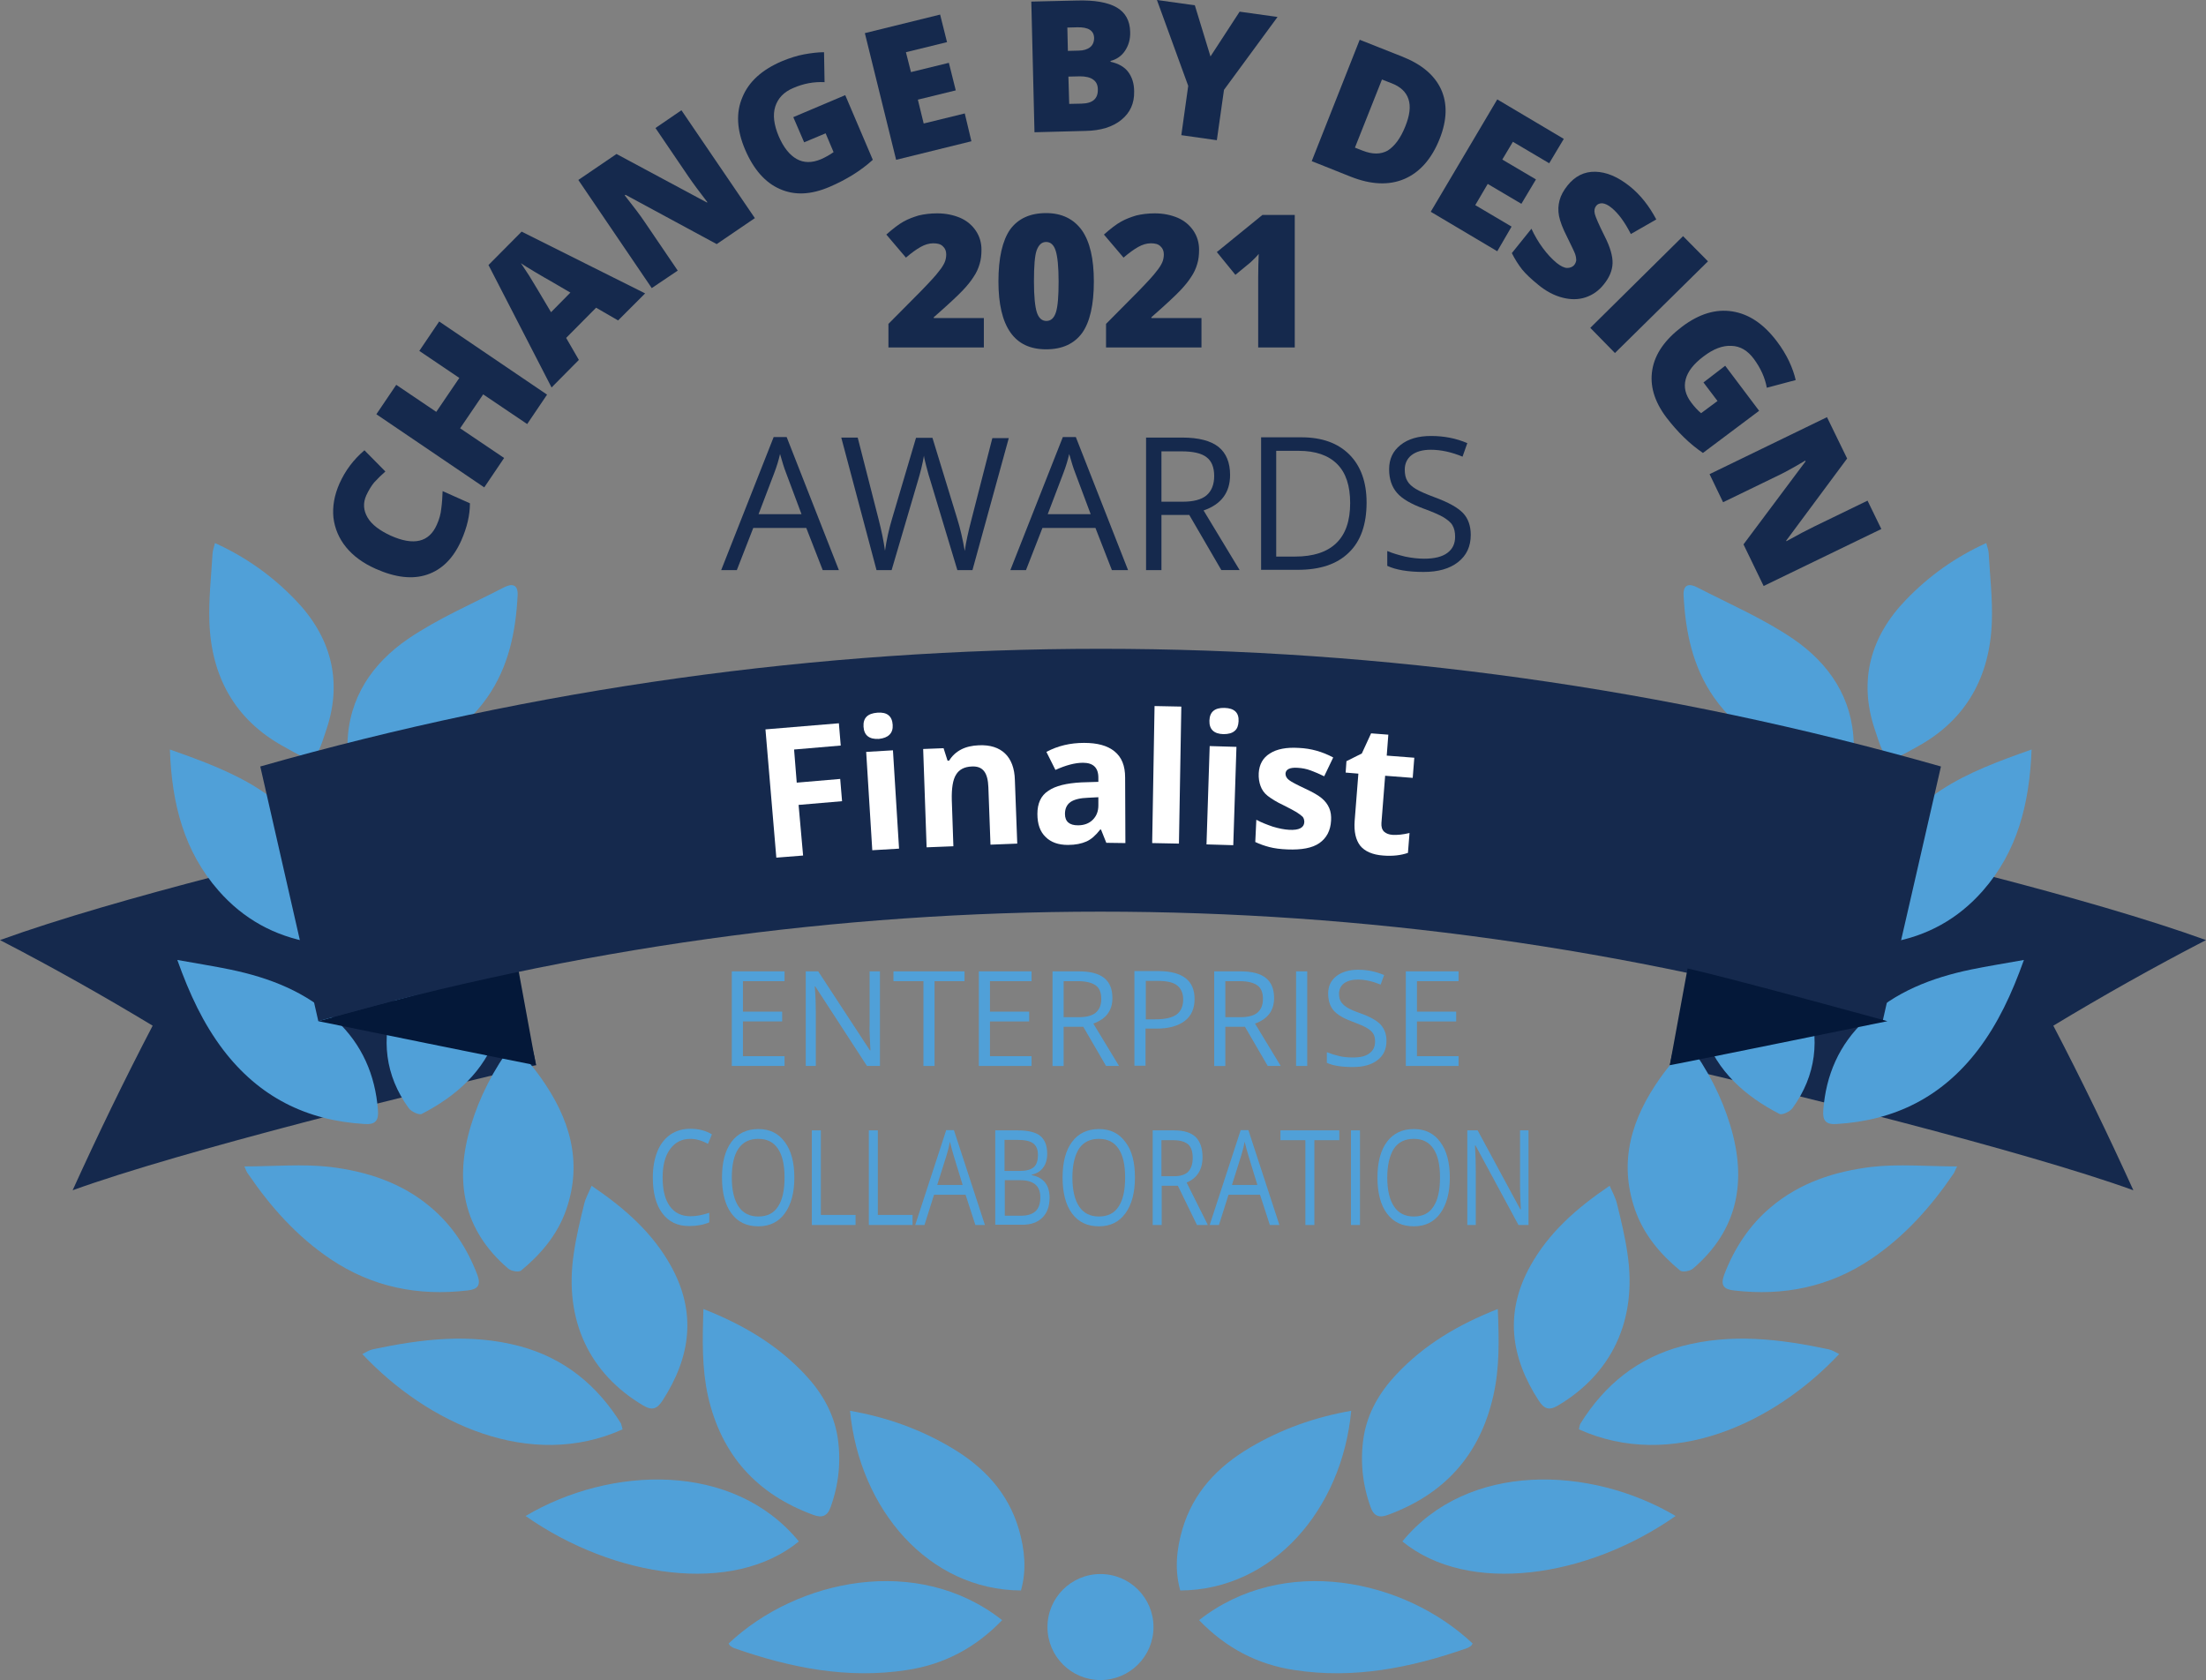 <?xml version="1.0" encoding="utf-8"?>
<!-- Generator: Adobe Illustrator 26.0.0, SVG Export Plug-In . SVG Version: 6.00 Build 0)  -->
<svg version="1.1" id="Layer_1" xmlns="http://www.w3.org/2000/svg" xmlns:xlink="http://www.w3.org/1999/xlink" x="0px" y="0px"
	 viewBox="0 0 832.3 633.9" style="enable-background:new 0 0 832.3 633.9;" xml:space="preserve">
<rect x="0" y="0" width="832.3" height="633.9" fill="#808080" stroke="none"/>
<style type="text/css">
	.st0{fill:#15294D;}
	.st1{fill:#50A0D8;}
	.st2{fill:#041839;}
	.st3{fill:#FFFFFF;}
</style>
<g>
	<g>
		<g>
			<g>
				<g>
					<path class="st0" d="M202.3,401.9c-6-32.4-32.5-58.9-38.5-91.3c-45.5,10.4-119.3,28-163.8,44.1c19.7,10.2,38.9,21,57.6,32.3
						c-10.7,20.5-20.7,41.2-30.2,62.1C68.8,434.1,160,411.6,202.3,401.9z"/>
				</g>
			</g>
		</g>
	</g>
	<g>
		<g>
			<g>
				<g>
					<path class="st0" d="M630,401.9c6-32.4,32.5-58.9,38.5-91.3c45.5,10.4,119.3,28,163.8,44.1c-19.7,10.2-38.9,21-57.6,32.3
						c10.7,20.5,20.7,41.2,30.2,62.1C763.5,434.1,672.2,411.6,630,401.9z"/>
				</g>
			</g>
		</g>
	</g>
	<g>
		<g>
			<path class="st1" d="M66.9,362.2c7.2,1.3,13.6,2.3,19.9,3.6c14.9,3.1,28.7,8.4,40,19.1c9.8,9.2,14.8,20.7,15.8,34
				c0.3,3.8-0.9,5.5-5,5.2c-22.1-1.3-39.9-10.3-53.4-28C76.7,386.2,71.5,375.1,66.9,362.2z"/>
			<path class="st1" d="M198.3,572c32.1-19,78.4-20.6,103.1,9.6C276.5,602,231.7,595.4,198.3,572z"/>
			<path class="st1" d="M234.9,539.3c-34.8,15.7-73.5-2.1-98.2-28.4c1.4-0.7,2.6-1.5,4-1.8c18.4-3.9,36.7-6.1,55.3-1.2
				c16.8,4.5,29.2,14.6,38.3,29.2C234.5,537.6,234.6,538.4,234.9,539.3z"/>
			<path class="st1" d="M92.2,440.1c11.3,0,22-1,32.4,0.2c13.8,1.7,26.9,5.9,37.9,15.2c8.2,6.9,13.8,15.6,17.6,25.5
				c1.5,4.1,0,5.5-3.7,5.9c-18.7,2.2-36.1-1.3-51.8-11.9c-12.6-8.5-22.5-19.6-31-32.1C93.1,442.4,92.9,441.6,92.2,440.1z"/>
			<path class="st1" d="M265.4,493.9c15,5.9,27.8,13.5,38.3,24.7c6.3,6.7,10.8,14.4,12.3,23.5c1.4,9,0.5,17.9-2.6,26.5
				c-1.2,3.5-3.3,4.2-6.5,3c-21.3-7.8-34.7-22.5-39.8-44.9C264.8,516.2,265,505.5,265.4,493.9z"/>
			<path class="st1" d="M320.7,532.3c13.7,2.4,26.4,6.9,38.2,13.9c12.2,7.2,21.4,16.9,25.5,30.8c2.2,7.6,3,15.3,0.8,23.1
				C350.4,599.9,324.3,569.6,320.7,532.3z"/>
			<path class="st1" d="M378.1,611.3c-10.1,10.5-22,16.7-35.8,18.8c-22.5,3.5-44-0.8-65.2-8.2c-0.6-0.2-1.2-0.6-1.7-1
				c-0.2-0.2-0.3-0.5-0.5-0.8C300.8,595.7,346.4,586.3,378.1,611.3z"/>
			<path class="st1" d="M64.1,282.8c24.5,8.6,47.1,17.5,57.1,43.2c3.4,8.9,2.7,18,1.1,27.1c-0.5,3-2.4,3-4.8,2.5
				c-14-2.4-25.7-8.9-35-19.5C69.5,321.3,64.8,303.4,64.1,282.8z"/>
			<path class="st1" d="M131.1,280.6c0.4-17.3,9.4-30.3,22.8-39.5c11.3-7.7,24.1-13.2,36.3-19.5c2.9-1.5,5.3-1.2,5.1,3
				c-0.7,13.8-3.4,27-11.5,38.6c-9.9,14.1-24,21.1-40.2,24.8c-1.6,0.4-3.3,0.7-4.9,1c-6.8,1.3-7.4,0.8-7.7-6
				C131.1,282.2,131.1,281.4,131.1,280.6z"/>
			<path class="st1" d="M135.8,356.9c-7.3-15.1-5.9-29.2,2.1-42.8c7.6-12.9,18.9-22.3,31.1-30.5c3-2,6-3.9,10-6.5
				c4.4,15.4,5.6,30,0.3,44.2C172.1,341.2,155.7,350.8,135.8,356.9z"/>
			<path class="st1" d="M81.1,204.9c11.7,5.3,21.6,12.4,30.2,21.3c13.4,13.8,18,30.3,12,48.6c-4.6,14.1-4.5,13.4-16.4,6.8
				c-18.3-10.1-27.2-26.4-27.9-47c-0.3-8.6,0.7-17.2,1.2-25.9C80.3,207.6,80.7,206.6,81.1,204.9z"/>
			<path class="st1" d="M223.2,447.4c12.4,8.4,22.9,17.6,29.9,30.2c9.8,17.6,7.5,34.4-3.1,50.8c-2.1,3.2-3.9,4-7.5,1.8
				c-19.8-11.8-29.9-31.8-26-57.4c0.9-6.2,2.4-12.4,3.9-18.5C220.9,452.1,222.1,450.1,223.2,447.4z"/>
			<path class="st1" d="M178.6,335.8c9.6,17.8,15.5,35.2,8.9,54.4c-4.9,14.1-15.4,23.4-28.4,30.1c-1,0.5-4-0.9-4.9-2.2
				c-9-12.4-10.4-26.1-5.7-40.4C154,360.9,165.5,348.3,178.6,335.8z"/>
			<path class="st1" d="M193.6,393.6c3.8,4.7,7.4,8.7,10.5,13.1c10.7,15.1,15.9,31.4,9.5,49.8c-3.3,9.4-9.5,16.7-17,22.9
				c-0.9,0.7-3.7,0.2-4.8-0.7c-17.1-14.6-20.4-33.1-14.2-53.8C180.9,413.9,186.1,403.7,193.6,393.6z"/>
		</g>
		<g>
			<path class="st1" d="M763.6,362.2c-7.2,1.3-13.6,2.3-19.9,3.6c-14.9,3.1-28.7,8.4-40,19.1c-9.8,9.2-14.8,20.7-15.8,34
				c-0.3,3.8,0.9,5.5,5,5.2c22.1-1.3,39.9-10.3,53.4-28C753.8,386.2,759,375.1,763.6,362.2z"/>
			<path class="st1" d="M632.2,572c-32.1-19-78.4-20.6-103.1,9.6C554.1,602,598.8,595.4,632.2,572z"/>
			<path class="st1" d="M595.7,539.3c34.8,15.7,73.5-2.1,98.2-28.4c-1.4-0.7-2.6-1.5-4-1.8c-18.4-3.9-36.7-6.1-55.3-1.2
				c-16.8,4.5-29.2,14.6-38.3,29.2C596,537.6,595.9,538.4,595.7,539.3z"/>
			<path class="st1" d="M738.4,440.1c-11.3,0-22-1-32.4,0.2c-13.8,1.7-26.9,5.9-37.9,15.2c-8.2,6.9-13.8,15.6-17.6,25.5
				c-1.5,4.1,0,5.5,3.7,5.9c18.7,2.2,36.1-1.3,51.8-11.9c12.6-8.5,22.5-19.6,31-32.1C737.4,442.4,737.6,441.6,738.4,440.1z"/>
			<path class="st1" d="M565.1,493.9c-15,5.9-27.8,13.5-38.3,24.7c-6.3,6.7-10.8,14.4-12.3,23.5c-1.4,9-0.5,17.9,2.6,26.5
				c1.2,3.5,3.3,4.2,6.5,3c21.3-7.8,34.7-22.5,39.8-44.9C565.8,516.2,565.6,505.5,565.1,493.9z"/>
			<path class="st1" d="M509.8,532.3c-13.7,2.4-26.4,6.9-38.2,13.9c-12.2,7.2-21.4,16.9-25.5,30.8c-2.2,7.6-3,15.3-0.8,23.1
				C480.2,599.9,506.3,569.6,509.8,532.3z"/>
			<path class="st1" d="M452.4,611.3c10.1,10.5,22,16.7,35.8,18.8c22.5,3.5,44-0.8,65.2-8.2c0.6-0.2,1.2-0.6,1.7-1
				c0.2-0.2,0.3-0.5,0.5-0.8C529.7,595.7,484.2,586.3,452.4,611.3z"/>
			<path class="st1" d="M766.5,282.8c-24.5,8.6-47.1,17.5-57.1,43.2c-3.4,8.9-2.7,18-1.1,27.1c0.5,3,2.4,3,4.8,2.5
				c14-2.4,25.7-8.9,35-19.5C761.1,321.3,765.7,303.4,766.5,282.8z"/>
			<path class="st1" d="M699.4,280.6c-0.4-17.3-9.4-30.3-22.8-39.5c-11.3-7.7-24.1-13.2-36.3-19.5c-2.9-1.5-5.3-1.2-5.1,3
				c0.7,13.8,3.4,27,11.5,38.6c9.9,14.1,24,21.1,40.2,24.8c1.6,0.4,3.3,0.7,4.9,1c6.8,1.3,7.4,0.8,7.7-6
				C699.5,282.2,699.4,281.4,699.4,280.6z"/>
			<path class="st1" d="M694.7,356.9c7.3-15.1,5.9-29.2-2.1-42.8c-7.6-12.9-18.9-22.3-31.1-30.5c-3-2-6-3.9-10-6.5
				c-4.4,15.4-5.6,30-0.3,44.2C658.5,341.2,674.8,350.8,694.7,356.9z"/>
			<path class="st1" d="M749.4,204.9c-11.7,5.3-21.6,12.4-30.2,21.3c-13.4,13.8-18,30.3-12,48.6c4.6,14.1,4.5,13.4,16.4,6.8
				c18.3-10.1,27.2-26.4,27.9-47c0.3-8.6-0.7-17.2-1.2-25.9C750.3,207.6,749.8,206.6,749.4,204.9z"/>
			<path class="st1" d="M607.3,447.4c-12.4,8.4-22.9,17.6-29.9,30.2c-9.8,17.6-7.5,34.4,3.1,50.8c2.1,3.2,3.9,4,7.5,1.8
				c19.8-11.8,29.9-31.8,26-57.4c-0.9-6.2-2.4-12.4-3.9-18.5C609.6,452.1,608.5,450.1,607.3,447.4z"/>
			<path class="st1" d="M651.9,335.8c-9.6,17.8-15.5,35.2-8.9,54.4c4.9,14.1,15.4,23.4,28.4,30.1c1,0.5,4-0.9,4.9-2.2
				c9-12.4,10.4-26.1,5.7-40.4C676.5,360.9,665,348.3,651.9,335.8z"/>
			<path class="st1" d="M636.9,393.6c-3.8,4.7-7.4,8.7-10.5,13.1c-10.7,15.1-15.9,31.4-9.5,49.8c3.3,9.4,9.5,16.7,17,22.9
				c0.9,0.7,3.7,0.2,4.8-0.7c17.1-14.6,20.4-33.1,14.2-53.8C649.6,413.9,644.4,403.7,636.9,393.6z"/>
		</g>
	</g>
	<g>
		<g>
			<path class="st2" d="M120.1,385.3c0,0,81.3,16.6,82.1,16.6l-6.7-36.5C177.2,369.6,120.1,385.3,120.1,385.3z"/>
		</g>
	</g>
	<g>
		<g>
			<g>
				<path class="st0" d="M710.3,385.3c-193.6-55.1-396.6-55.1-590.2,0c-7.3-32-14.6-64.1-21.9-96.1c208-59.2,426.1-59.2,634.1,0
					c-3.7,16-7.3,32-11,48C717.6,353.3,713.9,369.3,710.3,385.3z"/>
			</g>
		</g>
	</g>
	<g>
		<g>
			<path class="st2" d="M712.1,385.3c0,0-81.3,16.6-82.1,16.6l6.7-36.5C655.1,369.6,712.1,385.3,712.1,385.3z"/>
		</g>
	</g>
	<g>
		<path class="st0" d="M138.2,186.9c-1.3,2.9-1.1,5.7,0.5,8.4c1.6,2.7,4.6,4.9,8.7,6.8c8.7,3.9,14.5,2.5,17.4-4.1
			c0.9-2,1.5-4,1.7-6.2c0.3-2.1,0.4-4.3,0.5-6.5l10.3,4.6c0,4.5-1.1,9.1-3.2,13.9c-3,6.8-7.3,11.1-12.9,13
			c-5.6,1.9-12.1,1.1-19.5-2.2c-4.7-2.1-8.4-4.8-11.1-8.1c-2.7-3.3-4.3-7.1-4.8-11.2c-0.4-4.1,0.3-8.4,2.3-12.9
			c2.2-4.9,5.3-9,9.4-12.5l7.9,8c-1.5,1.3-2.9,2.7-4.2,4.1C140.1,183.3,139.1,185,138.2,186.9z"/>
		<path class="st0" d="M206.4,148.9l-7.5,11.1l-16.6-11.2l-8.7,12.8l16.6,11.2l-7.5,11.1L142,156.3l7.5-11.1l15.1,10.2l8.7-12.8
			l-15.1-10.2l7.5-11.1L206.4,148.9z"/>
		<path class="st0" d="M233.2,120.9l-8.3-4.8l-11.3,11.4l4.8,8.3l-10.3,10.4l-23.8-46.2l12.5-12.6l46.6,23.3L233.2,120.9z
			 M215.2,110.4l-7.2-4.2c-1.6-0.9-3.7-2.1-6.2-3.6c-2.5-1.5-4.3-2.6-5.3-3.3c0.7,0.9,1.7,2.6,3.2,4.8c1.4,2.3,4.2,6.9,8.2,13.7
			L215.2,110.4z"/>
		<path class="st0" d="M284.8,82.3l-14.4,9.8L236,73.5l-0.3,0.2c3.4,4.3,5.9,7.6,7.5,10l12.5,18.4l-9.8,6.6l-27.7-40.8l14.4-9.8
			l34.1,18.3l0.2-0.1c-3-3.9-5.4-7.1-7.1-9.6l-12.5-18.4l9.8-6.7L284.8,82.3z"/>
		<path class="st0" d="M299.3,44.2l19.6-8.3l10.4,24.4c-4.5,4.1-10,7.5-16.3,10.2c-7,3-13.2,3.3-18.8,0.8
			c-5.5-2.4-9.9-7.4-13.1-14.9c-3.1-7.3-3.5-13.9-1-19.7c2.4-5.9,7.4-10.4,14.9-13.6c2.9-1.2,5.7-2.1,8.4-2.6
			c2.8-0.5,5.3-0.8,7.5-0.8l0.2,11.3c-4-0.2-7.9,0.5-11.8,2.2c-3.6,1.5-5.8,3.9-6.8,7c-1,3.2-0.5,6.9,1.3,11.2
			c1.8,4.2,4.1,7.1,6.8,8.6c2.7,1.5,5.7,1.5,9.1,0.1c1.8-0.8,3.4-1.7,4.8-2.7l-3-7.1l-8.1,3.4L299.3,44.2z"/>
		<path class="st0" d="M366.5,53.3l-28.4,7l-11.8-47.8l28.4-7l2.6,10.4l-15.5,3.8l1.9,7.5l14.3-3.5l2.6,10.4l-14.3,3.5l2.2,9
			l15.5-3.8L366.5,53.3z"/>
		<path class="st0" d="M389.1,0.6l17.2-0.4c6.7-0.2,11.7,0.7,15,2.6c3.3,1.9,5,5,5.1,9.2c0.1,2.8-0.6,5.1-1.9,7.1s-3.2,3.3-5.5,3.9
			l0,0.3c3.1,0.7,5.3,2,6.7,3.9c1.4,1.9,2.2,4.3,2.2,7.3c0.1,4.5-1.5,8-4.8,10.7c-3.3,2.7-7.8,4.1-13.6,4.2l-19.2,0.5L389.1,0.6z
			 M402.9,19.2l4-0.1c1.9,0,3.4-0.5,4.4-1.3c1-0.8,1.5-2,1.5-3.5c-0.1-2.8-2.2-4.1-6.4-4l-3.7,0.1L402.9,19.2z M403.1,28.9l0.3,10.3
			l4.7-0.1c4.2-0.1,6.2-1.9,6.1-5.4c0-1.6-0.6-2.9-1.8-3.7c-1.1-0.8-2.8-1.2-4.9-1.2L403.1,28.9z"/>
		<path class="st0" d="M456.7,21.3l11-16.9l14.3,2l-20.2,27.5l-2.7,19L445.7,51l2.6-18.6L436.5,0l14.3,2L456.7,21.3z"/>
		<path class="st0" d="M543.2,52.3c-3,7.6-7.5,12.7-13.3,15.2c-5.8,2.5-12.6,2.2-20.2-0.8l-14.8-5.9L513,15l15.9,6.3
			c7.4,2.9,12.3,7,14.8,12.4C546.1,39,546,45.2,543.2,52.3z M530.2,47.7c1.7-4.2,2.1-7.6,1.2-10.3c-0.9-2.7-3-4.7-6.4-6l-3.6-1.4
			l-10.2,25.7l2.8,1.1c3.8,1.5,6.9,1.5,9.6,0C526.2,55.1,528.4,52.2,530.2,47.7z"/>
		<path class="st0" d="M564.9,94.8l-25.1-14.9l25.1-42.4L590,52.4l-5.5,9.2l-13.7-8.1l-4,6.7l12.7,7.5l-5.5,9.2l-12.7-7.5l-4.7,8
			l13.7,8.1L564.9,94.8z"/>
		<path class="st0" d="M605.1,107.3c-1.9,2.4-4.2,4-6.9,4.9c-2.7,0.9-5.6,0.9-8.7,0.1c-3.1-0.8-6.2-2.4-9.2-4.9
			c-2.6-2.1-4.6-4-6-5.7c-1.4-1.8-2.7-3.8-3.9-6.2l7.4-9.2c1.2,2.6,2.6,5,4.3,7.3c1.7,2.3,3.4,4.1,5.2,5.6c1.5,1.2,2.9,1.9,4,1.9
			c1.1,0,2.1-0.4,2.7-1.2c0.4-0.5,0.6-1.1,0.7-1.7c0-0.6-0.1-1.4-0.4-2.3c-0.3-0.9-1.4-3.1-3.1-6.6c-1.6-3.1-2.6-5.8-3-7.8
			c-0.4-2.1-0.3-4,0.2-5.9c0.5-1.9,1.5-3.7,3-5.6c2.8-3.5,6.3-5.3,10.5-5.2c4.2,0.1,8.5,1.9,13,5.5c4,3.2,7.3,7.4,10,12.5l-9.6,5.5
			c-2.3-4.5-4.7-7.8-7.3-9.9c-1.3-1.1-2.5-1.6-3.5-1.7c-1,0-1.8,0.3-2.3,1c-0.6,0.8-0.8,1.7-0.5,3c0.3,1.2,1.5,4,3.7,8.4
			c2.1,4.1,3.1,7.6,3,10.3C608.3,102.1,607.2,104.7,605.1,107.3z"/>
		<path class="st0" d="M600,123.7L635,89.1l9.4,9.5l-35.1,34.6L600,123.7z"/>
		<path class="st0" d="M650.9,138l12.8,17l-21.2,15.9c-5-3.4-9.6-7.9-13.8-13.4c-4.6-6.1-6.3-12.1-5.3-18c1-6,4.8-11.4,11.3-16.3
			c6.4-4.8,12.7-6.7,18.9-5.7c6.3,1,11.8,4.7,16.8,11.3c1.9,2.5,3.4,5,4.6,7.5c1.2,2.6,2,4.9,2.5,7.1l-10.9,2.9
			c-0.7-3.9-2.4-7.5-4.9-10.9c-2.3-3.1-5.1-4.8-8.4-4.9c-3.3-0.2-6.8,1.1-10.6,4c-3.7,2.8-5.9,5.6-6.7,8.6c-0.8,3-0.1,5.9,2.1,8.8
			c1.2,1.6,2.4,2.9,3.7,4l6.2-4.6l-5.3-7L650.9,138z"/>
		<path class="st0" d="M665.4,221.1l-7.6-15.7l23.4-31.3l-0.1-0.3c-4.7,2.8-8.4,4.8-11,6l-20,9.7l-5.1-10.6l44.3-21.5l7.6,15.6
			l-23,31l0.1,0.2c4.3-2.4,7.9-4.3,10.6-5.6l20-9.7l5.2,10.7L665.4,221.1z"/>
	</g>
	<g>
		<path class="st0" d="M371.5,131.1h-36.3v-8.9l12.2-12.3c3.5-3.6,5.8-6.1,6.8-7.5c1.1-1.3,1.8-2.5,2.2-3.4s0.6-2,0.6-3
			c0-1.3-0.4-2.3-1.3-3.1c-0.8-0.8-2-1.1-3.6-1.1c-1.6,0-3.2,0.5-4.8,1.4c-1.6,0.9-3.4,2.2-5.5,4l-7.4-8.7c2.6-2.3,4.7-3.9,6.5-4.9
			c1.8-1,3.7-1.7,5.7-2.3c2.1-0.5,4.4-0.8,7-0.8c3.2,0,6.1,0.6,8.7,1.7c2.5,1.1,4.5,2.8,5.9,4.9c1.4,2.1,2.1,4.5,2.1,7.1
			c0,2-0.2,3.8-0.7,5.4c-0.5,1.7-1.2,3.3-2.3,4.9c-1,1.6-2.4,3.3-4.1,5.1c-1.7,1.8-5.3,5.2-10.9,10.1v0.3h18.9V131.1z"/>
		<path class="st0" d="M412.7,106.2c0,8.8-1.5,15.3-4.4,19.4c-3,4.1-7.5,6.2-13.6,6.2c-6,0-10.5-2.1-13.5-6.4
			c-3-4.3-4.5-10.7-4.5-19.2c0-8.9,1.5-15.4,4.4-19.6c3-4.1,7.5-6.2,13.6-6.2c5.9,0,10.4,2.2,13.5,6.5
			C411.2,91.2,412.7,97.6,412.7,106.2z M390.1,106.2c0,5.7,0.4,9.5,1.1,11.7c0.7,2.1,1.9,3.2,3.6,3.2c1.7,0,2.9-1.1,3.6-3.3
			c0.7-2.2,1-6,1-11.6c0-5.5-0.4-9.4-1.1-11.6c-0.7-2.2-1.9-3.3-3.6-3.3c-1.7,0-2.8,1.1-3.6,3.2C390.4,96.5,390.1,100.5,390.1,106.2
			z"/>
		<path class="st0" d="M453.6,131.1h-36.3v-8.9l12.2-12.3c3.5-3.6,5.8-6.1,6.8-7.5c1.1-1.3,1.8-2.5,2.2-3.4s0.6-2,0.6-3
			c0-1.3-0.4-2.3-1.3-3.1c-0.8-0.8-2-1.1-3.6-1.1c-1.6,0-3.2,0.5-4.8,1.4c-1.6,0.9-3.4,2.2-5.5,4l-7.4-8.7c2.6-2.3,4.7-3.9,6.5-4.9
			c1.8-1,3.7-1.7,5.7-2.3c2.1-0.5,4.4-0.8,7-0.8c3.2,0,6.1,0.6,8.7,1.7c2.5,1.1,4.5,2.8,5.9,4.9c1.4,2.1,2.1,4.5,2.1,7.1
			c0,2-0.2,3.8-0.7,5.4c-0.5,1.7-1.2,3.3-2.3,4.9c-1,1.6-2.4,3.3-4.1,5.1c-1.7,1.8-5.3,5.2-10.9,10.1v0.3h18.9V131.1z"/>
		<path class="st0" d="M488.4,131.1h-13.7v-26.5c0-3.2,0.1-6.2,0.2-8.8c-0.8,1-1.9,2.1-3.1,3.2l-5.7,4.7l-7-8.6l17.2-14h12.2V131.1z
			"/>
		<path class="st0" d="M310.4,215.1l-6.2-15.9h-20l-6.2,15.9h-5.9l19.8-50.2h4.9l19.7,50.2H310.4z M302.4,194l-5.8-15.5
			c-0.8-2-1.5-4.4-2.3-7.2c-0.5,2.2-1.2,4.6-2.2,7.2l-5.9,15.5H302.4z"/>
		<path class="st0" d="M366.9,215.1h-5.7l-10.1-33.5c-0.5-1.5-1-3.3-1.6-5.6c-0.6-2.3-0.9-3.6-0.9-4.1c-0.5,3-1.3,6.3-2.4,9.9
			l-9.8,33.3h-5.7l-13.3-50h6.2l7.9,30.9c1.1,4.3,1.9,8.2,2.4,11.8c0.6-4.2,1.5-8.2,2.7-12.2l9-30.4h6.2l9.4,30.7
			c1.1,3.5,2,7.5,2.8,12c0.4-3.2,1.3-7.2,2.5-11.8l7.9-30.8h6.2L366.9,215.1z"/>
		<path class="st0" d="M419.5,215.1l-6.2-15.9h-20l-6.2,15.9h-5.9l19.8-50.2h4.9l19.7,50.2H419.5z M411.5,194l-5.8-15.5
			c-0.8-2-1.5-4.4-2.3-7.2c-0.5,2.2-1.2,4.6-2.2,7.2l-5.9,15.5H411.5z"/>
		<path class="st0" d="M438.2,194.3v20.8h-5.8v-50h13.7c6.1,0,10.7,1.2,13.6,3.5c2.9,2.3,4.4,5.9,4.4,10.6c0,6.6-3.3,11.1-10,13.4
			l13.6,22.5h-6.9l-12.1-20.8H438.2z M438.2,189.3h8c4.1,0,7.1-0.8,9-2.4s2.9-4.1,2.9-7.3c0-3.3-1-5.7-2.9-7.1
			c-1.9-1.5-5.1-2.2-9.4-2.2h-7.6V189.3z"/>
		<path class="st0" d="M515.6,189.6c0,8.2-2.2,14.6-6.7,18.9c-4.5,4.4-10.9,6.5-19.3,6.5h-13.8v-50H491c7.8,0,13.8,2.2,18.1,6.5
			S515.6,181.9,515.6,189.6z M509.4,189.8c0-6.5-1.6-11.4-4.9-14.7c-3.3-3.3-8.1-5-14.6-5h-8.4v39.9h7.1c6.9,0,12.1-1.7,15.6-5.1
			C507.7,201.5,509.4,196.5,509.4,189.8z"/>
		<path class="st0" d="M554.9,201.8c0,4.4-1.6,7.8-4.8,10.3c-3.2,2.5-7.5,3.7-13,3.7c-5.9,0-10.5-0.8-13.7-2.3v-5.6
			c2.1,0.9,4.3,1.5,6.7,2.1c2.4,0.5,4.8,0.8,7.2,0.8c3.9,0,6.8-0.7,8.8-2.2c2-1.5,2.9-3.5,2.9-6.1c0-1.7-0.3-3.1-1-4.3
			s-1.9-2.1-3.5-3.1c-1.6-0.9-4.1-2-7.4-3.2c-4.6-1.7-8-3.6-10-5.9c-2-2.3-3-5.3-3-8.9c0-3.9,1.4-6.9,4.3-9.2
			c2.9-2.3,6.7-3.4,11.5-3.4c5,0,9.5,0.9,13.7,2.7l-1.8,5.1c-4.1-1.7-8.1-2.6-12-2.6c-3.1,0-5.5,0.7-7.2,2c-1.7,1.3-2.6,3.2-2.6,5.5
			c0,1.7,0.3,3.2,1,4.3c0.6,1.1,1.7,2.1,3.2,3c1.5,0.9,3.8,1.9,7,3.1c5.2,1.9,8.8,3.9,10.8,6C553.9,195.6,554.9,198.4,554.9,201.8z"
			/>
	</g>
	<circle class="st1" cx="415.2" cy="613.9" r="20"/>
	<g>
		<path class="st1" d="M296,402.2h-19.9v-35.7H296v3.7h-15.7v11.5h14.8v3.7h-14.8v13.1H296V402.2z"/>
		<path class="st1" d="M331.8,402.2h-4.7l-19.5-30h-0.2c0.3,3.5,0.4,6.7,0.4,9.7v20.3H304v-35.7h4.7l19.5,29.8h0.2
			c0-0.4-0.1-1.9-0.2-4.2c-0.1-2.4-0.2-4.1-0.1-5.1v-20.5h3.9V402.2z"/>
		<path class="st1" d="M352.6,402.2h-4.2v-32h-11.3v-3.7h26.8v3.7h-11.3V402.2z"/>
		<path class="st1" d="M389.2,402.2h-19.9v-35.7h19.9v3.7h-15.7v11.5h14.8v3.7h-14.8v13.1h15.7V402.2z"/>
		<path class="st1" d="M401.3,387.4v14.8h-4.2v-35.7h9.8c4.4,0,7.6,0.8,9.7,2.5c2.1,1.7,3.1,4.2,3.1,7.6c0,4.7-2.4,7.9-7.2,9.6
			l9.7,16h-4.9l-8.6-14.8H401.3z M401.3,383.8h5.7c2.9,0,5.1-0.6,6.4-1.7c1.4-1.2,2.1-2.9,2.1-5.2c0-2.4-0.7-4.1-2.1-5.1
			c-1.4-1-3.6-1.6-6.7-1.6h-5.4V383.8z"/>
		<path class="st1" d="M450.7,376.9c0,3.6-1.2,6.4-3.7,8.3c-2.5,1.9-6,2.9-10.6,2.9h-4.2v14H428v-35.7h9.3
			C446.2,366.5,450.7,370,450.7,376.9z M432.2,384.6h3.7c3.7,0,6.3-0.6,8-1.8c1.6-1.2,2.5-3.1,2.5-5.7c0-2.4-0.8-4.1-2.3-5.3
			c-1.5-1.2-4-1.7-7.2-1.7h-4.6V384.6z"/>
		<path class="st1" d="M462.3,387.4v14.8h-4.2v-35.7h9.8c4.4,0,7.6,0.8,9.7,2.5c2.1,1.7,3.1,4.2,3.1,7.6c0,4.7-2.4,7.9-7.2,9.6
			l9.7,16h-4.9l-8.6-14.8H462.3z M462.3,383.8h5.7c2.9,0,5.1-0.6,6.4-1.7c1.4-1.2,2.1-2.9,2.1-5.2c0-2.4-0.7-4.1-2.1-5.1
			c-1.4-1-3.6-1.6-6.7-1.6h-5.4V383.8z"/>
		<path class="st1" d="M489,402.2v-35.7h4.2v35.7H489z"/>
		<path class="st1" d="M523.1,392.7c0,3.1-1.1,5.6-3.4,7.3c-2.3,1.8-5.4,2.6-9.3,2.6c-4.2,0-7.5-0.5-9.8-1.6v-4
			c1.5,0.6,3.1,1.1,4.8,1.5c1.7,0.4,3.4,0.5,5.1,0.5c2.8,0,4.8-0.5,6.2-1.6c1.4-1,2.1-2.5,2.1-4.4c0-1.2-0.2-2.2-0.7-3
			c-0.5-0.8-1.3-1.5-2.5-2.2c-1.2-0.7-2.9-1.4-5.3-2.3c-3.3-1.2-5.7-2.6-7.1-4.2c-1.4-1.6-2.1-3.8-2.1-6.4c0-2.8,1-4.9,3.1-6.6
			c2.1-1.6,4.8-2.4,8.2-2.4c3.5,0,6.8,0.7,9.8,2l-1.3,3.6c-2.9-1.2-5.8-1.9-8.6-1.9c-2.2,0-3.9,0.5-5.2,1.4
			c-1.2,0.9-1.9,2.3-1.9,3.9c0,1.2,0.2,2.2,0.7,3c0.5,0.8,1.2,1.5,2.3,2.2c1.1,0.7,2.7,1.4,5,2.2c3.7,1.3,6.3,2.8,7.7,4.3
			C522.4,388.3,523.1,390.3,523.1,392.7z"/>
		<path class="st1" d="M550.3,402.2h-19.9v-35.7h19.9v3.7h-15.7v11.5h14.8v3.7h-14.8v13.1h15.7V402.2z"/>
		<path class="st1" d="M260.5,429.7c-3.3,0-5.8,1.3-7.7,3.9c-1.9,2.6-2.8,6.2-2.8,10.7c0,4.7,0.9,8.3,2.7,10.8
			c1.8,2.5,4.4,3.8,7.8,3.8c2.1,0,4.4-0.4,7.1-1.3v3.6c-2.1,0.9-4.6,1.4-7.6,1.4c-4.4,0-7.7-1.6-10.1-4.8c-2.4-3.2-3.6-7.7-3.6-13.6
			c0-3.7,0.6-6.9,1.7-9.7c1.1-2.8,2.8-4.9,4.9-6.4c2.2-1.5,4.7-2.2,7.6-2.2c3.1,0,5.8,0.7,8.1,2.1l-1.5,3.6
			C265,430.4,262.7,429.7,260.5,429.7z"/>
		<path class="st1" d="M299.7,444.3c0,5.7-1.2,10.2-3.6,13.5c-2.4,3.3-5.7,4.9-10,4.9c-4.4,0-7.7-1.6-10.1-4.8
			c-2.4-3.2-3.6-7.8-3.6-13.6c0-5.8,1.2-10.3,3.6-13.5c2.4-3.2,5.8-4.8,10.1-4.8c4.3,0,7.6,1.6,10,4.9
			C298.5,434.1,299.7,438.6,299.7,444.3z M276.1,444.3c0,4.8,0.9,8.5,2.6,11c1.7,2.5,4.2,3.7,7.4,3.7c3.3,0,5.8-1.2,7.4-3.7
			c1.7-2.5,2.5-6.2,2.5-11c0-4.8-0.8-8.4-2.5-10.9c-1.7-2.5-4.1-3.7-7.4-3.7c-3.3,0-5.8,1.2-7.5,3.7
			C276.9,435.9,276.1,439.6,276.1,444.3z"/>
		<path class="st1" d="M306.3,462.2v-35.7h3.4v31.9h13.1v3.8H306.3z"/>
		<path class="st1" d="M327.8,462.2v-35.7h3.4v31.9h13.1v3.8H327.8z"/>
		<path class="st1" d="M368,462.2l-3.7-11.4h-11.9l-3.6,11.4h-3.5l11.7-35.8h2.9l11.7,35.8H368z M363.2,447.1l-3.4-11.1
			c-0.4-1.4-0.9-3.1-1.4-5.2c-0.3,1.6-0.7,3.3-1.3,5.2l-3.5,11.1H363.2z"/>
		<path class="st1" d="M375.6,426.5h8.4c3.9,0,6.8,0.7,8.5,2.1s2.6,3.7,2.6,6.7c0,2.1-0.5,3.9-1.5,5.2c-1,1.4-2.4,2.3-4.3,2.7v0.2
			c4.5,0.9,6.7,3.8,6.7,8.5c0,3.2-0.9,5.7-2.7,7.5c-1.8,1.8-4.3,2.7-7.5,2.7h-10.3V426.5z M379.1,441.8h5.7c2.4,0,4.2-0.5,5.2-1.4
			c1.1-0.9,1.6-2.5,1.6-4.7c0-2-0.6-3.4-1.8-4.3c-1.2-0.9-3.1-1.3-5.7-1.3h-5.1V441.8z M379.1,445.3v13.4h6.2c2.4,0,4.2-0.6,5.4-1.7
			c1.2-1.1,1.8-2.9,1.8-5.2c0-2.2-0.6-3.8-1.9-4.9c-1.2-1-3.1-1.6-5.6-1.6H379.1z"/>
		<path class="st1" d="M428.2,444.3c0,5.7-1.2,10.2-3.6,13.5c-2.4,3.3-5.7,4.9-10,4.9c-4.4,0-7.7-1.6-10.1-4.8
			c-2.4-3.2-3.6-7.8-3.6-13.6c0-5.8,1.2-10.3,3.6-13.5c2.4-3.2,5.8-4.8,10.1-4.8c4.3,0,7.6,1.6,10,4.9
			C427.1,434.1,428.2,438.6,428.2,444.3z M404.6,444.3c0,4.8,0.9,8.5,2.6,11c1.7,2.5,4.2,3.7,7.4,3.7c3.3,0,5.8-1.2,7.4-3.7
			c1.7-2.5,2.5-6.2,2.5-11c0-4.8-0.8-8.4-2.5-10.9c-1.7-2.5-4.1-3.7-7.4-3.7c-3.3,0-5.8,1.2-7.5,3.7
			C405.5,435.9,404.6,439.6,404.6,444.3z"/>
		<path class="st1" d="M438.3,447.4v14.8h-3.4v-35.7h8.1c3.6,0,6.3,0.8,8.1,2.5c1.7,1.7,2.6,4.2,2.6,7.6c0,4.7-2,7.9-6,9.6l8,16
			h-4.1l-7.2-14.8H438.3z M438.3,443.8h4.7c2.4,0,4.2-0.6,5.3-1.7c1.1-1.2,1.7-2.9,1.7-5.2c0-2.4-0.6-4.1-1.7-5.1
			c-1.2-1-3-1.6-5.6-1.6h-4.5V443.8z"/>
		<path class="st1" d="M479.1,462.2l-3.7-11.4h-11.9l-3.6,11.4h-3.5l11.7-35.8h2.9l11.7,35.8H479.1z M474.4,447.1l-3.4-11.1
			c-0.4-1.4-0.9-3.1-1.4-5.2c-0.3,1.6-0.7,3.3-1.3,5.2l-3.5,11.1H474.4z"/>
		<path class="st1" d="M495.9,462.2h-3.4v-32h-9.4v-3.7h22.2v3.7h-9.4V462.2z"/>
		<path class="st1" d="M509.7,462.2v-35.7h3.4v35.7H509.7z"/>
		<path class="st1" d="M547,444.3c0,5.7-1.2,10.2-3.6,13.5c-2.4,3.3-5.7,4.9-10,4.9c-4.4,0-7.7-1.6-10.1-4.8
			c-2.4-3.2-3.6-7.8-3.6-13.6c0-5.8,1.2-10.3,3.6-13.5c2.4-3.2,5.8-4.8,10.1-4.8c4.3,0,7.6,1.6,10,4.9
			C545.8,434.1,547,438.6,547,444.3z M523.4,444.3c0,4.8,0.9,8.5,2.6,11c1.7,2.5,4.2,3.7,7.4,3.7c3.3,0,5.8-1.2,7.4-3.7
			c1.7-2.5,2.5-6.2,2.5-11c0-4.8-0.8-8.4-2.5-10.9c-1.7-2.5-4.1-3.7-7.4-3.7c-3.3,0-5.8,1.2-7.5,3.7
			C524.3,435.9,523.4,439.6,523.4,444.3z"/>
		<path class="st1" d="M576.8,462.2h-3.9l-16.2-30h-0.2c0.2,3.5,0.3,6.7,0.3,9.7v20.3h-3.2v-35.7h3.9l16.1,29.8h0.2
			c0-0.4-0.1-1.9-0.2-4.2c-0.1-2.4-0.1-4.1-0.1-5.1v-20.5h3.2V462.2z"/>
	</g>
</g>
<g>
	<path class="st3" d="M303,322.8l-10.1,0.8l-4.1-48.4l27.7-2.3l0.7,8.4l-17.6,1.5l1,12.5l16.4-1.4l0.7,8.4l-16.4,1.4L303,322.8z"/>
	<path class="st3" d="M325.8,274.2c-0.2-3.3,1.5-5,5.2-5.3s5.6,1.3,5.8,4.6c0.1,1.6-0.3,2.8-1.2,3.7c-0.9,0.9-2.2,1.4-4,1.6
		C328,279,326,277.5,325.8,274.2z M339.2,320.2l-10.1,0.6l-2.3-37.1l10.1-0.6L339.2,320.2z"/>
	<path class="st3" d="M383.8,318.3l-10.1,0.4l-0.8-21.7c-0.1-2.7-0.6-4.7-1.6-6c-1-1.3-2.5-1.9-4.6-1.8c-2.8,0.1-4.8,1.1-6,3.1
		c-1.2,1.9-1.7,5.1-1.6,9.5l0.6,17.5l-10.1,0.4l-1.3-37.1l7.7-0.3l1.5,4.7l0.6,0c1.1-1.8,2.6-3.2,4.5-4.2c1.9-1,4.2-1.5,6.7-1.6
		c4.3-0.2,7.6,0.9,9.9,3.1s3.6,5.6,3.7,10L383.8,318.3z"/>
	<path class="st3" d="M417.4,318l-2-5l-0.3,0c-1.7,2.2-3.4,3.7-5.2,4.5c-1.8,0.8-4.1,1.3-7,1.3c-3.6,0-6.4-1-8.4-3
		c-2.1-2-3.1-4.9-3.1-8.7c0-3.9,1.3-6.9,4.1-8.7c2.7-1.9,6.9-2.9,12.5-3.2l6.4-0.2l0-1.6c0-3.8-2-5.6-5.8-5.6c-3,0-6.4,0.9-10.4,2.7
		l-3.4-6.8c4.3-2.3,9-3.4,14.2-3.4c5,0,8.8,1,11.5,3.2c2.7,2.2,4,5.4,4,9.9l0.1,24.7L417.4,318z M414.4,300.8l-3.9,0.2
		c-2.9,0.1-5.1,0.6-6.6,1.6c-1.4,1-2.1,2.5-2.1,4.5c0,2.9,1.7,4.3,4.9,4.3c2.3,0,4.2-0.7,5.6-2.1c1.4-1.4,2.1-3.2,2.1-5.4
		L414.4,300.8z"/>
	<path class="st3" d="M444.8,318.3l-10.1-0.2l0.9-51.7l10.1,0.2L444.8,318.3z"/>
	<path class="st3" d="M465.3,318.9l-10.1-0.3l1.2-37.1l10.1,0.3L465.3,318.9z M456.3,271.9c0.1-3.3,2-4.9,5.7-4.8
		c3.7,0.1,5.5,1.8,5.3,5.1c-0.1,1.6-0.5,2.8-1.5,3.6c-0.9,0.8-2.3,1.2-4.2,1.2C458,276.9,456.2,275.2,456.3,271.9z"/>
	<path class="st3" d="M502.2,309.6c-0.2,3.8-1.7,6.6-4.4,8.5c-2.7,1.9-6.8,2.6-12,2.4c-2.7-0.1-5-0.4-6.9-0.9
		c-1.9-0.5-3.6-1.1-5.3-1.9l0.4-8.4c1.8,1,3.9,1.8,6.2,2.6c2.3,0.7,4.4,1.1,6.2,1.2c3.7,0.2,5.6-0.8,5.7-2.9c0-0.8-0.2-1.5-0.6-2
		c-0.5-0.5-1.3-1.1-2.4-1.8c-1.2-0.7-2.7-1.5-4.7-2.5c-2.8-1.3-4.8-2.6-6.1-3.6s-2.2-2.3-2.7-3.7c-0.5-1.3-0.8-3-0.7-4.9
		c0.2-3.3,1.6-5.8,4.2-7.4c2.6-1.7,6.3-2.4,11-2.1c4.5,0.2,8.8,1.4,12.9,3.6l-3.4,7.1c-1.8-0.9-3.5-1.6-5.1-2.2s-3.2-0.9-4.9-1
		c-3-0.2-4.5,0.6-4.6,2.2c0,0.9,0.4,1.7,1.3,2.4s3,1.8,6.2,3.3c2.8,1.3,4.9,2.5,6.2,3.6s2.2,2.3,2.8,3.7S502.3,307.8,502.2,309.6z"
		/>
	<path class="st3" d="M525.4,315c1.8,0.1,3.9-0.1,6.4-0.7l-0.6,7.5c-2.6,0.9-5.7,1.3-9.4,1c-4-0.3-6.9-1.6-8.6-3.7
		c-1.7-2.2-2.4-5.3-2.1-9.4l1.4-17.8l-4.8-0.4l0.3-4.3l5.8-2.9l3.5-7.6l6.5,0.5l-0.6,7.9l10.4,0.8l-0.6,7.6l-10.4-0.8l-1.4,17.8
		c-0.1,1.4,0.2,2.5,1,3.3C523,314.5,524,314.9,525.4,315z"/>
</g>
</svg>
